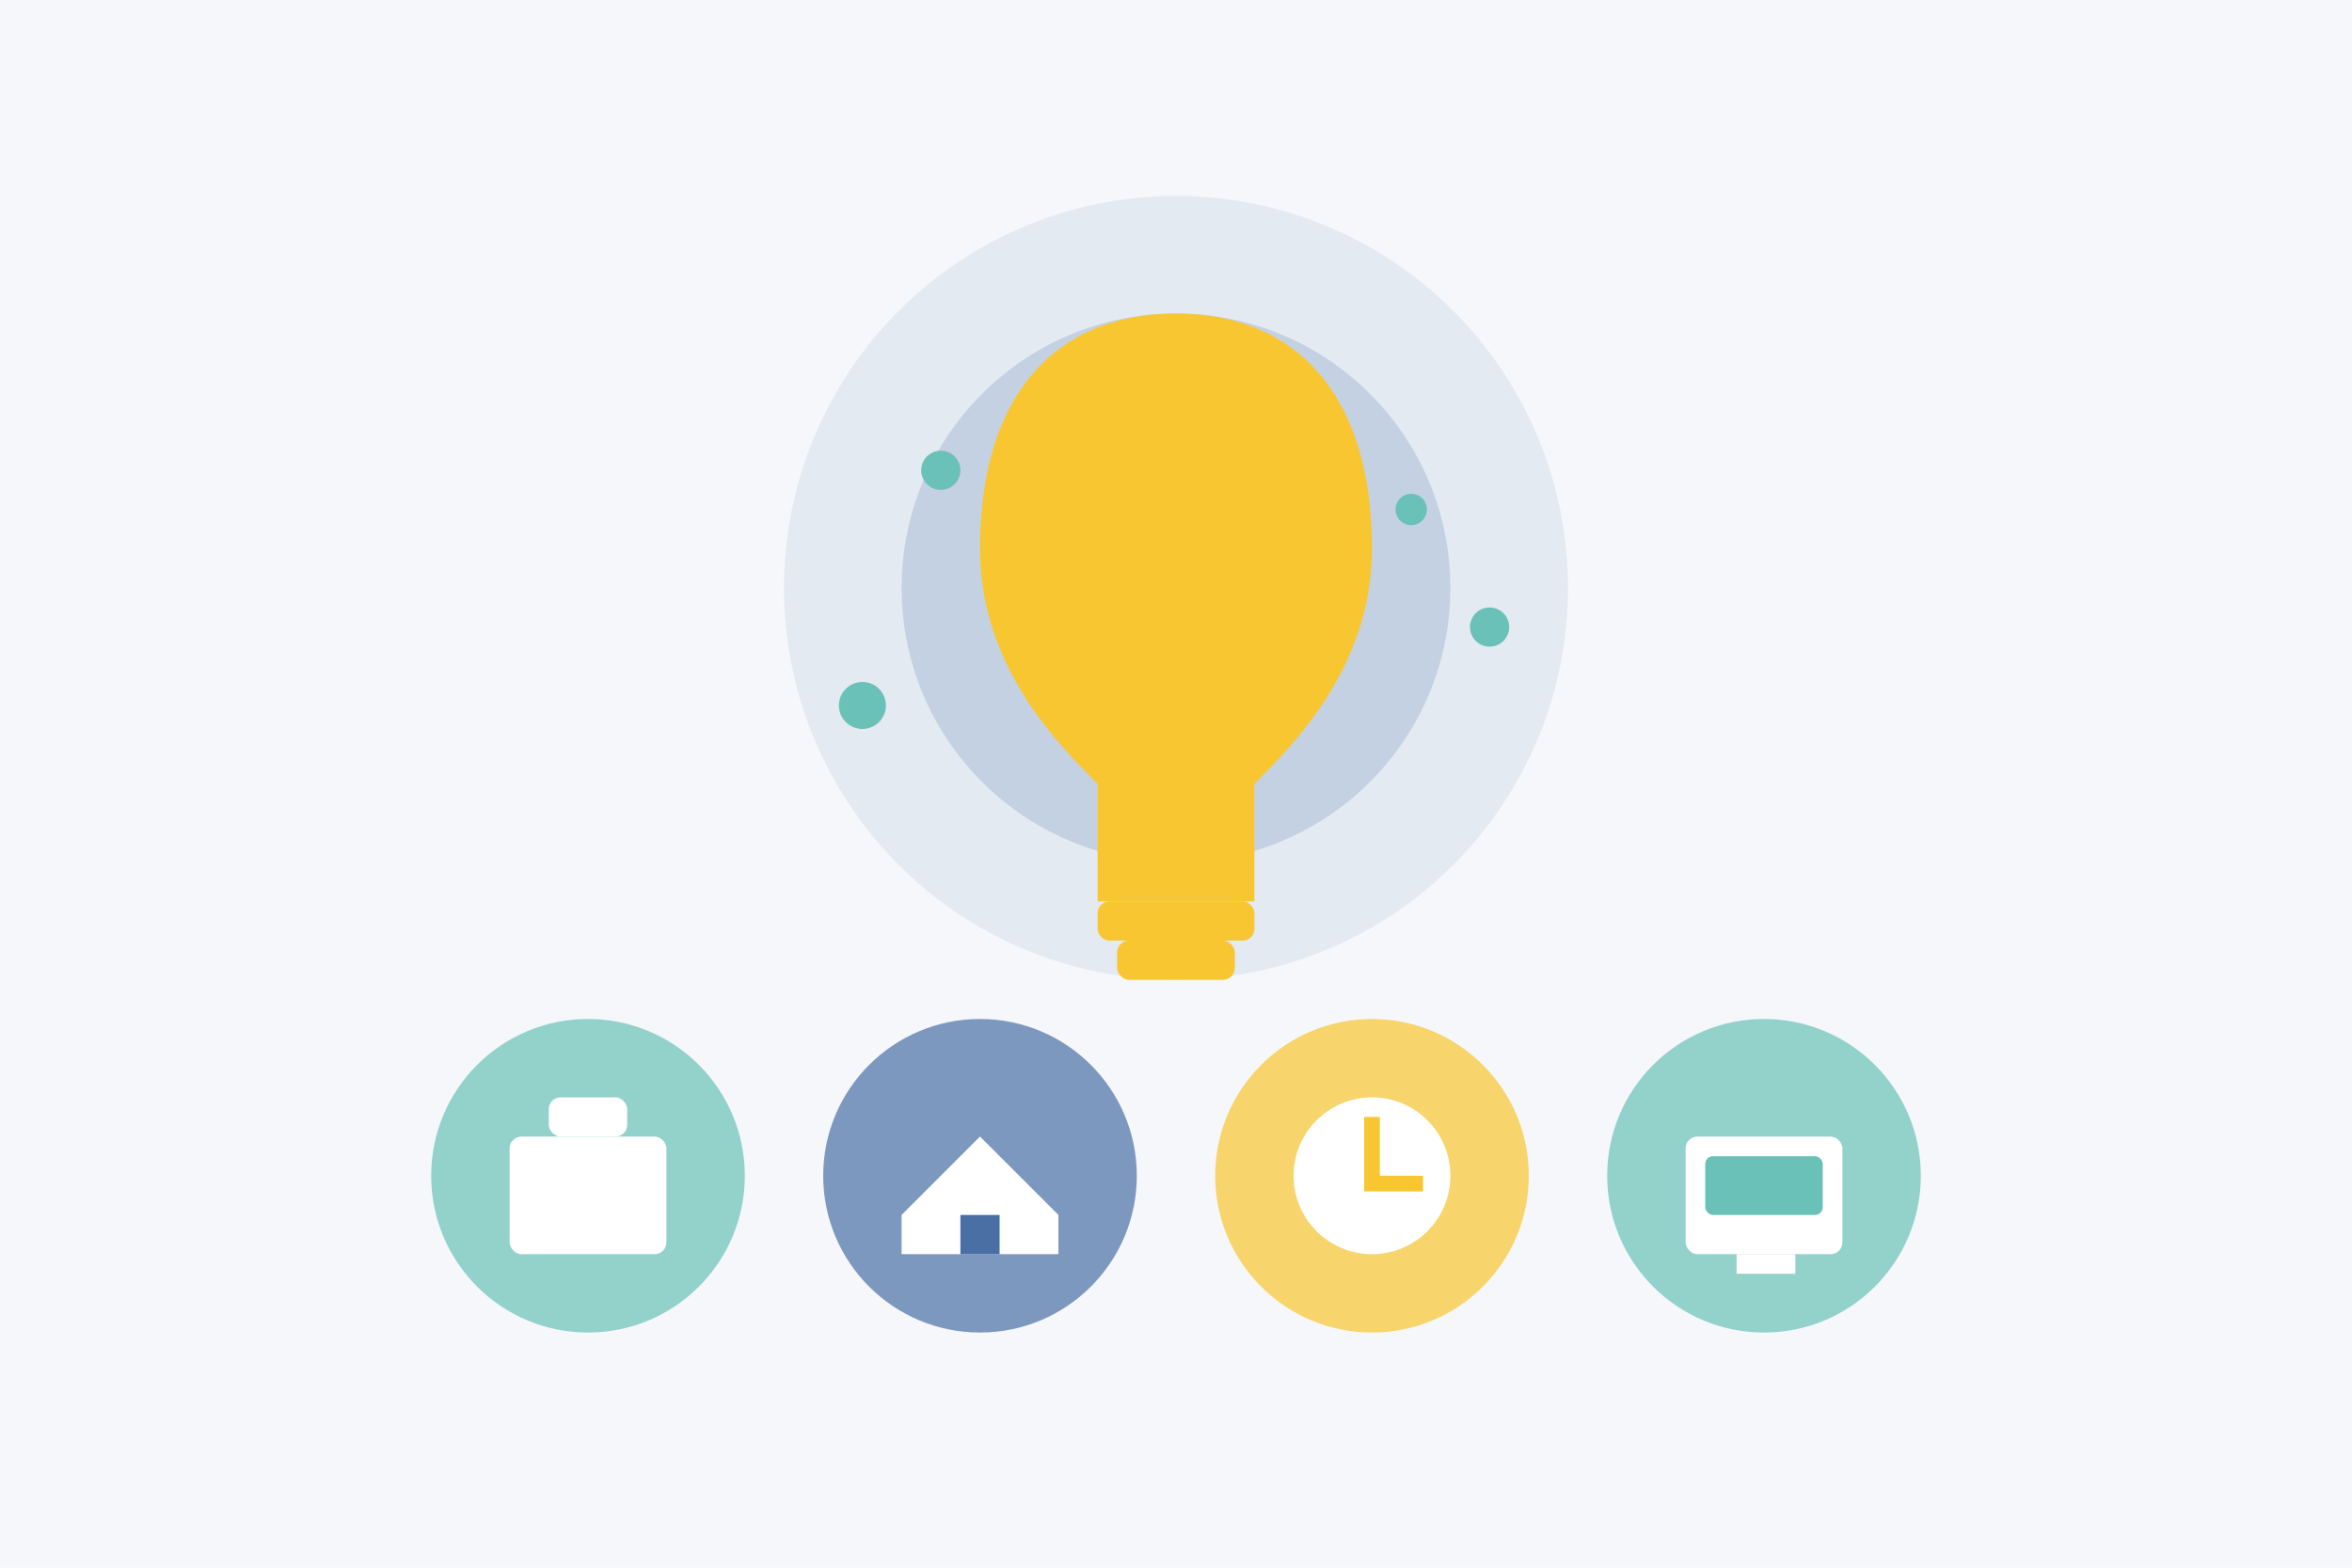 <svg xmlns="http://www.w3.org/2000/svg" viewBox="0 0 600 400">
  <!-- Background -->
  <rect width="600" height="400" fill="#f5f7fa"/>
  
  <!-- Knowledge icon -->
  <circle cx="300" cy="150" r="100" fill="#4a6fa5" opacity="0.1"/>
  <circle cx="300" cy="150" r="70" fill="#4a6fa5" opacity="0.2"/>
  
  <!-- Lightbulb -->
  <path d="M300 80 C270 80 250 100 250 140 C250 170 270 190 280 200 L280 230 L320 230 L320 200 C330 190 350 170 350 140 C350 100 330 80 300 80 Z" fill="#f8c630"/>
  <rect x="280" y="230" width="40" height="10" rx="3" fill="#f8c630"/>
  <rect x="285" y="240" width="30" height="10" rx="3" fill="#f8c630"/>
  
  <!-- Idea sparkles -->
  <circle cx="240" cy="120" r="5" fill="#6ac1b7"/>
  <circle cx="360" cy="130" r="4" fill="#6ac1b7"/>
  <circle cx="220" cy="180" r="6" fill="#6ac1b7"/>
  <circle cx="380" cy="160" r="5" fill="#6ac1b7"/>
  
  <!-- Life hacks icons -->
  <circle cx="150" cy="300" r="40" fill="#6ac1b7" opacity="0.7"/>
  <circle cx="250" cy="300" r="40" fill="#4a6fa5" opacity="0.7"/>
  <circle cx="350" cy="300" r="40" fill="#f8c630" opacity="0.7"/>
  <circle cx="450" cy="300" r="40" fill="#6ac1b7" opacity="0.7"/>
  
  <!-- Icons inside circles -->
  <!-- Kitchen icon -->
  <rect x="130" y="290" width="40" height="30" rx="3" fill="white"/>
  <rect x="140" y="280" width="20" height="10" rx="3" fill="white"/>
  
  <!-- Home icon -->
  <path d="M230 310 L250 290 L270 310 L270 320 L230 320 Z" fill="white"/>
  <rect x="245" y="310" width="10" height="10" fill="#4a6fa5"/>
  
  <!-- Everyday icon -->
  <circle cx="350" cy="300" r="20" fill="white"/>
  <rect x="348" y="285" width="4" height="15" fill="#f8c630"/>
  <rect x="348" y="300" width="15" height="4" fill="#f8c630"/>
  
  <!-- Computer icon -->
  <rect x="430" y="290" width="40" height="30" rx="3" fill="white"/>
  <rect x="435" y="295" width="30" height="15" rx="2" fill="#6ac1b7"/>
  <rect x="443" y="320" width="15" height="5" fill="white"/>
</svg>
